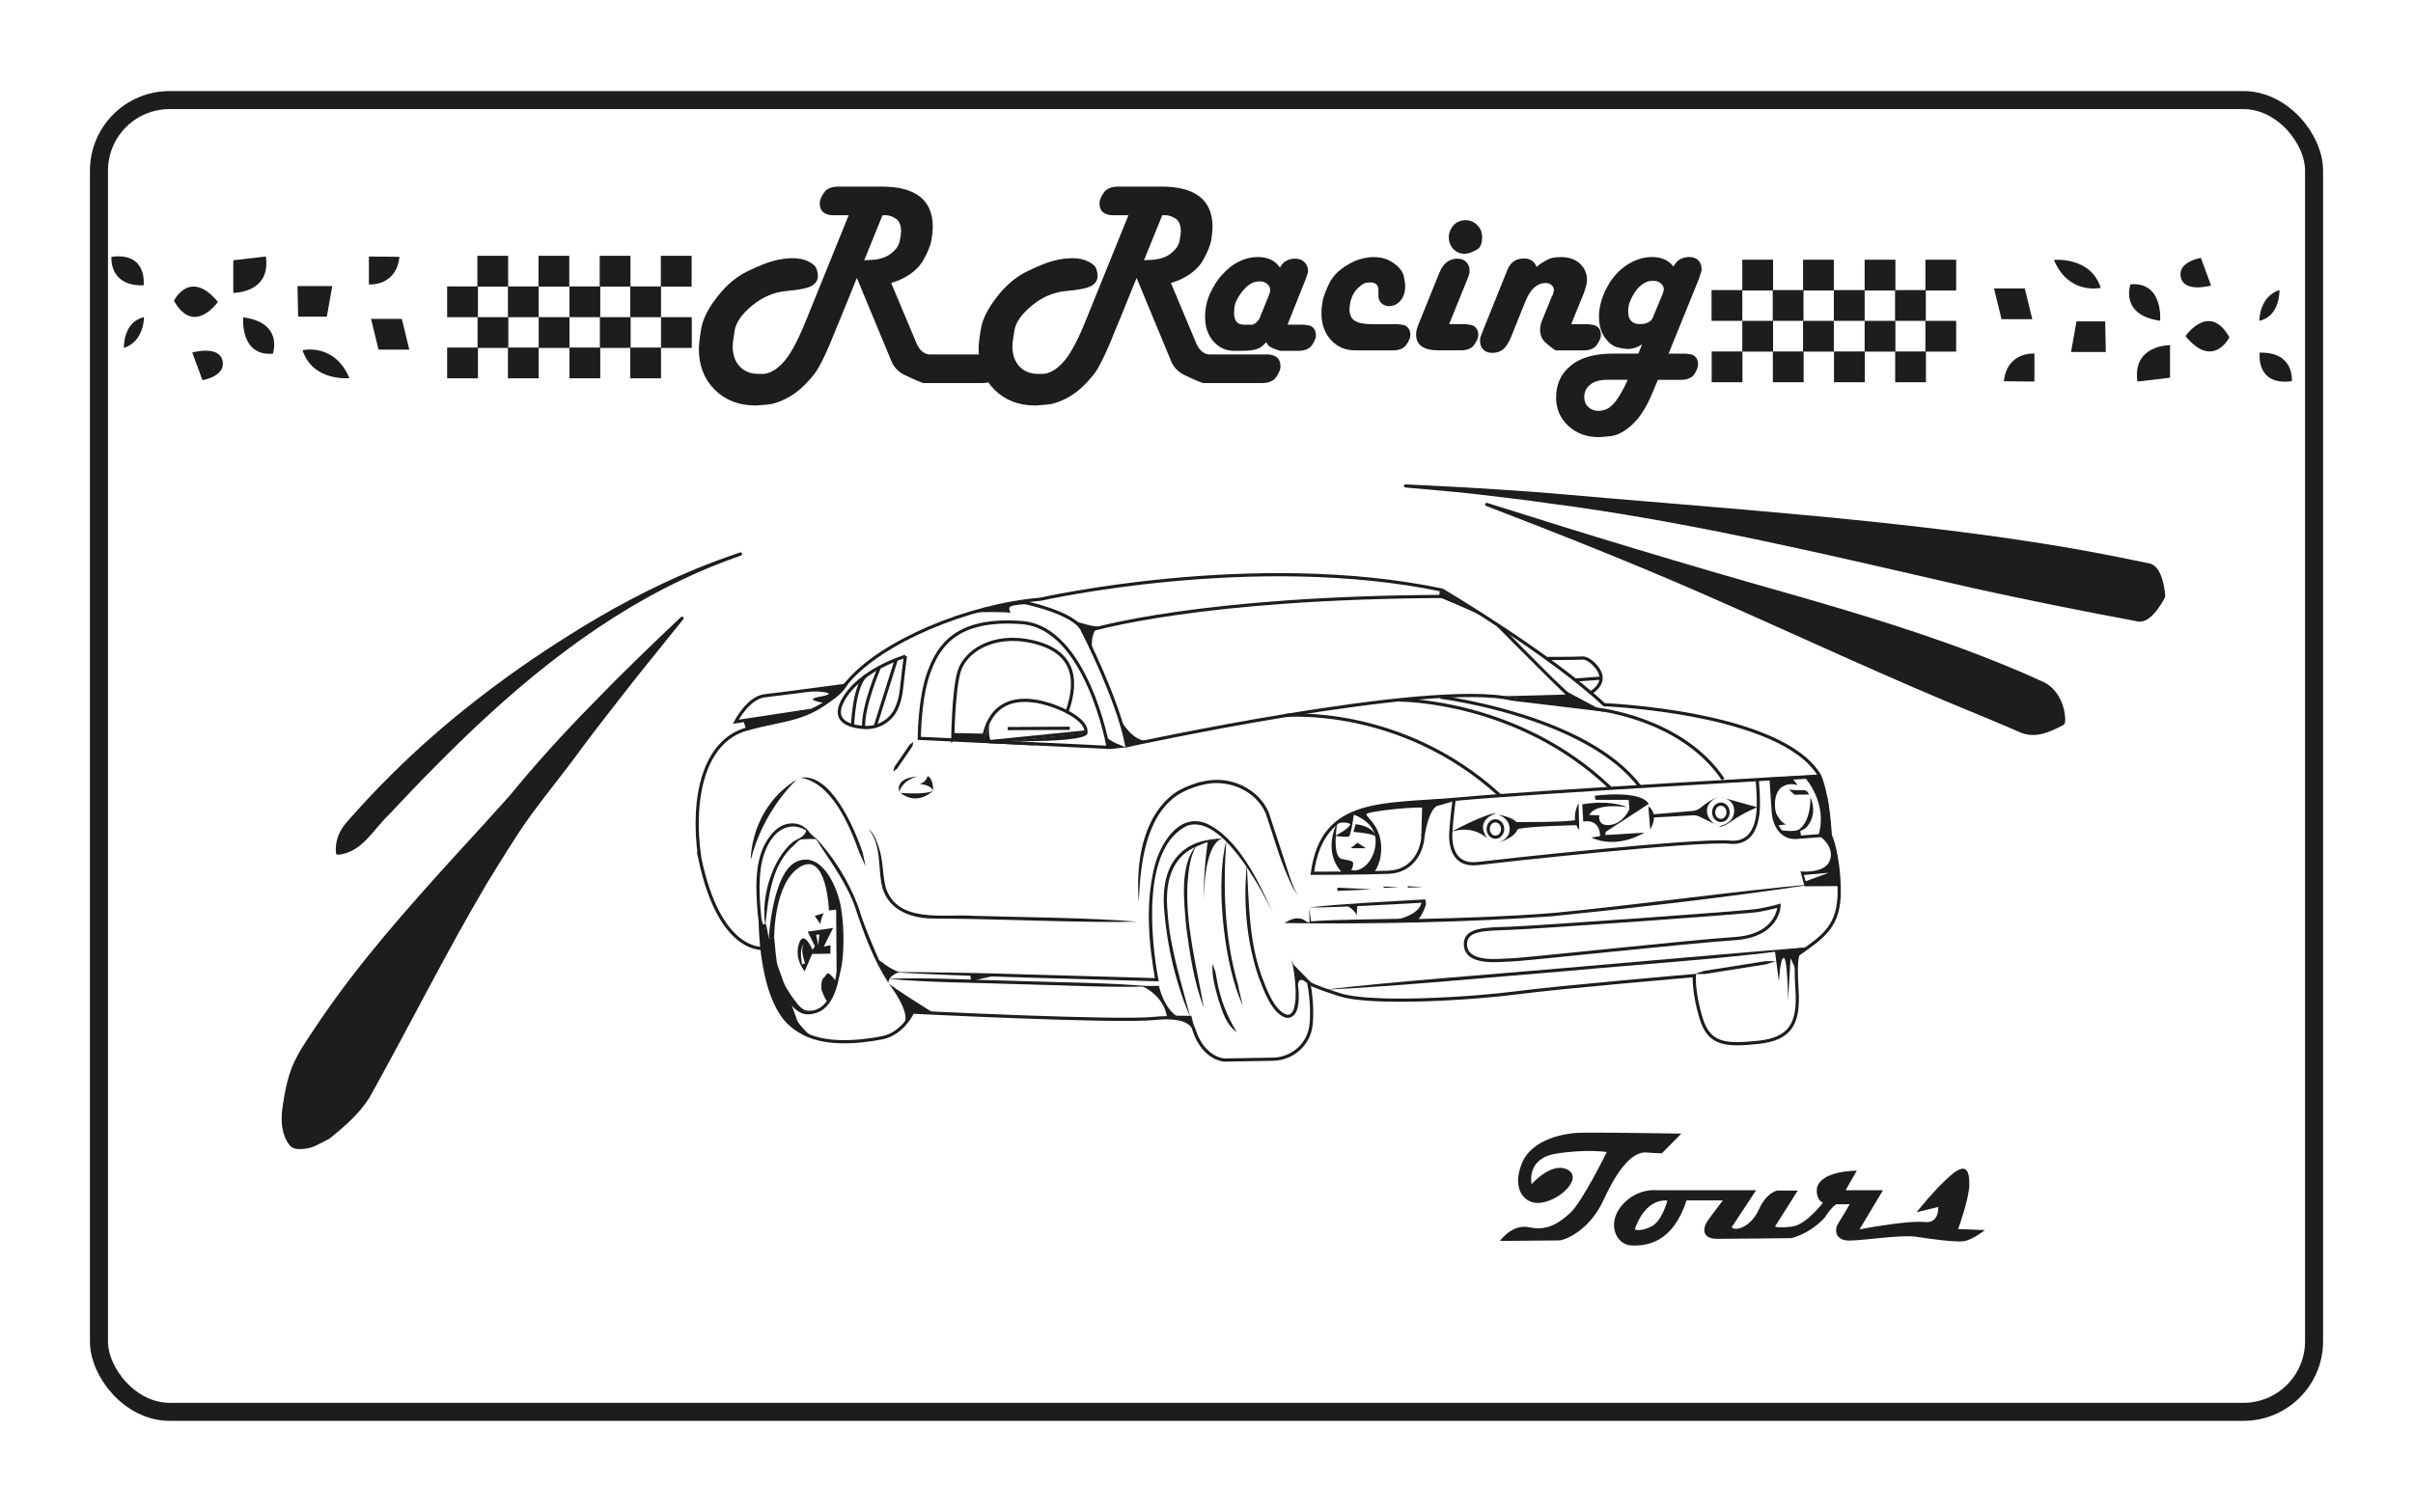 <svg xmlns="http://www.w3.org/2000/svg" id="b" viewBox="0 0 758.07 475.14"><defs><style>.c,.d,.e{stroke:#1d1d1b;stroke-miterlimit:10;}.c,.f{fill:#1d1d1b;}.d,.e{fill:none;}.f{stroke-width:0px;}.e{stroke-width:5.67px;}</style></defs><rect class="f" x="207.61" y="80.39" width="9.67" height="9.67"></rect><rect class="f" x="198" y="90.01" width="9.67" height="9.67"></rect><rect class="f" x="198" y="109.22" width="9.67" height="9.67"></rect><rect class="f" x="178.91" y="90.01" width="9.67" height="9.67"></rect><rect class="f" x="178.91" y="109.22" width="9.67" height="9.67"></rect><rect class="f" x="207.66" y="99.67" width="9.67" height="9.67"></rect><rect class="f" x="188.4" y="80.39" width="9.67" height="9.67"></rect><rect class="f" x="188.45" y="99.67" width="9.67" height="9.67"></rect><rect class="f" x="169.18" y="80.39" width="9.67" height="9.67"></rect><rect class="f" x="159.57" y="90.01" width="9.67" height="9.67"></rect><rect class="f" x="159.57" y="109.22" width="9.67" height="9.67"></rect><rect class="f" x="140.48" y="90.01" width="9.67" height="9.67"></rect><polygon class="f" points="128.59 109.87 118.92 109.87 116.56 100.2 126.23 100.2 128.59 109.87"></polygon><rect class="f" x="140.48" y="109.22" width="9.67" height="9.67"></rect><rect class="f" x="169.23" y="99.67" width="9.67" height="9.67"></rect><rect class="f" x="149.97" y="80.39" width="9.67" height="9.67"></rect><rect class="f" x="150.02" y="99.67" width="9.67" height="9.67"></rect><path class="f" d="m93.46,89.89h10.93l-1.71,9.62h-9.02s-.2-9.81-.2-9.62Z"></path><path class="f" d="m95.05,110.05s10.06-2.38,14.72,8.78c0,0-11.52,1.19-14.72-8.78Z"></path><path class="f" d="m115.89,80.61v8.78s8.59.73,9.6-8.69l-9.6-.09Z"></path><path class="f" d="m76.4,99.71s-1.1,12.34,9.33,11.43c0,0,3.47-9.69-9.33-11.43Z"></path><path class="f" d="m73.29,81.79v10.24s11.89.18,10.24-11.43l-10.24,1.19Z"></path><path class="f" d="m54.64,94.5s5.03-10.24,13.81.37c0,0-7.5,10.88-13.81-.37Z"></path><path class="f" d="m60.4,110.78l3.2,8.69s7.44-1.19,6.31-6.13-9.51-2.56-9.51-2.56Z"></path><path class="f" d="m38.92,109.35s-.32-8.21,6.32-9.68c0,0,.11,7.58-6.32,9.68Z"></path><path class="f" d="m35.02,80.72s-.95,9.26,10.1,8.95c0,0,1.37-10.53-10.1-8.95Z"></path><rect class="f" x="537.75" y="110.44" width="9.67" height="9.67" transform="translate(1085.16 230.56) rotate(180)"></rect><rect class="f" x="547.36" y="100.83" width="9.67" height="9.67" transform="translate(1104.39 211.33) rotate(180)"></rect><rect class="f" x="547.36" y="81.61" width="9.67" height="9.67" transform="translate(1104.39 172.9) rotate(180)"></rect><rect class="f" x="566.45" y="100.83" width="9.67" height="9.67" transform="translate(1142.57 211.33) rotate(180)"></rect><rect class="f" x="566.45" y="81.61" width="9.67" height="9.67" transform="translate(1142.57 172.9) rotate(180)"></rect><rect class="f" x="537.7" y="91.17" width="9.67" height="9.67" transform="translate(1085.07 192) rotate(180)"></rect><rect class="f" x="556.96" y="110.44" width="9.67" height="9.67" transform="translate(1123.59 230.56) rotate(180)"></rect><rect class="f" x="556.91" y="91.17" width="9.67" height="9.67" transform="translate(1123.5 192) rotate(180)"></rect><rect class="f" x="576.18" y="110.44" width="9.67" height="9.67" transform="translate(1162.02 230.56) rotate(180)"></rect><rect class="f" x="585.79" y="100.83" width="9.67" height="9.67" transform="translate(1181.25 211.33) rotate(180)"></rect><rect class="f" x="585.79" y="81.61" width="9.67" height="9.67" transform="translate(1181.25 172.9) rotate(180)"></rect><rect class="f" x="604.88" y="100.83" width="9.67" height="9.67" transform="translate(1219.43 211.33) rotate(180)"></rect><polygon class="f" points="626.44 90.64 636.11 90.64 638.47 100.3 628.8 100.3 626.44 90.64"></polygon><rect class="f" x="604.88" y="81.61" width="9.67" height="9.67" transform="translate(1219.43 172.9) rotate(180)"></rect><rect class="f" x="576.13" y="91.17" width="9.67" height="9.67" transform="translate(1161.93 192) rotate(180)"></rect><rect class="f" x="595.39" y="110.44" width="9.67" height="9.67" transform="translate(1200.45 230.56) rotate(180)"></rect><rect class="f" x="595.34" y="91.17" width="9.67" height="9.67" transform="translate(1200.36 192) rotate(180)"></rect><path class="f" d="m661.57,110.62h-10.93s1.71-9.62,1.71-9.62h9.02s.2,9.81.2,9.62Z"></path><path class="f" d="m659.98,90.46s-10.06,2.38-14.72-8.78c0,0,11.52-1.19,14.72,8.78Z"></path><path class="f" d="m639.14,119.9v-8.78s-8.59-.73-9.6,8.69l9.6.09Z"></path><path class="f" d="m678.63,100.79s1.1-12.34-9.33-11.43c0,0-3.47,9.69,9.33,11.43Z"></path><path class="f" d="m681.74,118.71v-10.24s-11.89-.18-10.24,11.43l10.24-1.19Z"></path><path class="f" d="m700.39,106s-5.03,10.24-13.81-.37c0,0,7.5-10.88,13.81.37Z"></path><path class="f" d="m694.63,89.73l-3.2-8.69s-7.44,1.19-6.31,6.13,9.51,2.56,9.51,2.56Z"></path><path class="f" d="m716.11,91.15s.32,8.21-6.32,9.68c0,0-.11-7.58,6.32-9.68Z"></path><path class="f" d="m720.01,119.78s.95-9.26-10.1-8.95c0,0-1.37,10.53,10.1,8.95Z"></path><path class="f" d="m240.21,117.47c2.29-.35,4.47-1.82,6.56-4.42,2.09-2.6,4.36-7.01,6.82-13.25l13.03-32.16h-4.89c-.8,0-1.46-.11-1.97-.34-1.49-.46-2.23-1.63-2.23-3.52,0-.8.43-1.86,1.29-3.17.86-1.31,2.4-1.97,4.63-1.97h13.55c10.69,0,16.04,4.23,16.04,12.7,0,.92-.13,2.23-.39,3.95-.26,1.72-1.13,3.89-2.62,6.52-1.49,2.63-4.1,4.75-7.82,6.35l-2.24.77,7.92,18.85c.91,2.17,2.23,3.37,3.95,3.6h18.36c.8,0,1.46.11,1.97.34,1.49.46,2.23,1.63,2.23,3.52,0,.8-.43,1.86-1.29,3.17-.86,1.31-2.4,1.97-4.63,1.97h-18.44c-1.89-.69-3.83-1.53-5.83-2.53-2-1-3.37-2.42-4.12-4.24l-10.9-26.26-5.04,12.43-1.54,3.69-1.71,4.21-1.2,2.75c-1.26,2.75-2.3,4.76-3.12,6.05-.83,1.29-2.14,2.83-3.94,4.63-1.8,1.8-3.75,3.22-5.86,4.25-2.11,1.03-3.94,1.62-5.48,1.76-1.54.14-2.55.23-3.04.26-.49.03-.81.04-.98.04-5.19,0-9.45-1.66-12.76-4.97-3.31-3.32-4.97-7.6-4.97-12.86,0-1.31.26-3.46.77-6.43.51-2.97,2.19-6.27,5.02-9.9,2.83-3.63,5.97-6.29,9.43-7.97,3.46-1.69,6.23-2.8,8.32-3.34,2.09-.54,4.04-.81,5.87-.81,2.06,0,3.76.36,5.1,1.07,1.34.72,2.13,1.39,2.36,2.02.23.63.37,1.13.43,1.5.06.37.09.7.09.99,0,1.32-.63,2.34-1.89,3.09-1.26.74-3.87,1.29-7.85,1.63-3.97.34-7.59,1.86-10.85,4.54-3.26,2.69-5.1,5.29-5.53,7.8-.43,2.52-.64,4.2-.64,5.06,0,2.63.73,4.73,2.19,6.3,1.46,1.57,3.42,2.36,5.87,2.36h1.97Zm31.31-35.67l1.03-.09c3.08,0,5.47-.62,7.15-1.88,1.68-1.25,2.67-2.6,2.95-4.05.29-1.45.43-2.46.43-3.03,0-1.99-.56-3.34-1.67-4.05-1.11-.71-2.16-1.07-3.13-1.07-.46,0-.8,0-1.03,0l-5.74,14.15Z"></path><path class="f" d="m328.1,117.47c2.29-.35,4.47-1.82,6.56-4.42,2.09-2.6,4.36-7.01,6.82-13.25l13.03-32.16h-4.89c-.8,0-1.46-.11-1.97-.34-1.49-.46-2.23-1.63-2.23-3.52,0-.8.43-1.86,1.29-3.17.86-1.31,2.4-1.97,4.63-1.97h13.55c10.69,0,16.04,4.23,16.04,12.7,0,.92-.13,2.23-.39,3.95-.26,1.72-1.13,3.89-2.62,6.52s-4.1,4.75-7.83,6.35l-2.24.77,7.92,18.85c.91,2.17,2.23,3.37,3.95,3.6h18.36c.8,0,1.46.11,1.97.34,1.49.46,2.23,1.63,2.23,3.52,0,.8-.43,1.86-1.29,3.17-.86,1.31-2.4,1.97-4.63,1.97h-18.44c-1.89-.69-3.83-1.53-5.83-2.53-2-1-3.37-2.42-4.12-4.24l-10.9-26.26-5.04,12.43-1.54,3.69-1.71,4.21-1.2,2.75c-1.26,2.75-2.3,4.76-3.12,6.05-.83,1.29-2.14,2.83-3.94,4.63-1.8,1.8-3.75,3.22-5.86,4.25-2.11,1.03-3.94,1.62-5.48,1.76-1.54.14-2.55.23-3.04.26-.49.03-.81.04-.98.04-5.19,0-9.45-1.66-12.76-4.97-3.31-3.32-4.97-7.6-4.97-12.86,0-1.31.26-3.46.77-6.43.51-2.97,2.19-6.27,5.02-9.9,2.83-3.63,5.97-6.29,9.43-7.97,3.46-1.69,6.23-2.8,8.32-3.34,2.09-.54,4.04-.81,5.87-.81,2.06,0,3.76.36,5.1,1.07,1.34.72,2.13,1.39,2.36,2.02.23.63.37,1.13.43,1.5.06.37.09.7.09.99,0,1.32-.63,2.34-1.89,3.09-1.26.74-3.87,1.29-7.85,1.63-3.97.34-7.59,1.86-10.85,4.54-3.26,2.69-5.1,5.29-5.53,7.8-.43,2.52-.64,4.2-.64,5.06,0,2.63.73,4.73,2.19,6.3,1.46,1.57,3.42,2.36,5.87,2.36h1.97Zm31.31-35.67l1.03-.09c3.08,0,5.47-.62,7.15-1.88,1.68-1.25,2.67-2.6,2.95-4.05.29-1.45.43-2.46.43-3.03,0-1.99-.56-3.34-1.67-4.05-1.11-.71-2.16-1.07-3.13-1.07-.46,0-.8,0-1.03,0l-5.74,14.15Z"></path><path class="f" d="m383.75,86.55c1.71-1.96,3.54-3.41,5.49-4.36,1.94-.95,3.89-1.42,5.83-1.42,3.26,0,5.6,1.11,7.03,3.34.97-1.89,2.6-2.83,4.89-2.83,1.14,0,2.09.37,2.83,1.11.74.74,1.11,1.63,1.11,2.66,0,.34-.03.6-.09.77l-.54,1.62-.38.96-5.43,13.62h4.97l1.89.26c1.37.46,2.06,1.52,2.06,3.17,0,.8-.42,1.8-1.24,3-.83,1.2-2.24,1.8-4.24,1.8h-5.75c-.86-.24-1.73-.56-2.62-.96-.89-.4-1.47-.99-1.76-1.78-.86,1.06-1.82,1.79-2.87,2.17-1.06.38-2.7.57-4.93.57h-2.23c-2.63,0-4.82-.99-6.56-2.98-1.74-1.98-2.62-4.53-2.62-7.63,0-2.76.54-5.27,1.63-7.55,1.08-2.27,2.26-4.13,3.52-5.56Zm15.02,5.89l.05-.36.22-.32-.03-.34v-.34c0-.75-.32-1.38-.94-1.89-.63-.52-1.43-.77-2.4-.77-.29,0-.76.07-1.41.21-.66.14-1.34.49-2.06,1.03-.72.54-1.44,1.3-2.19,2.27l-.77,1.11c-.8,1.32-1.26,2.37-1.37,3.17-.12.8-.17,1.52-.17,2.14,0,1.26.26,2.19.78,2.79.52.6,1.29.9,2.33.9h2.76c.46-.19.89-.48,1.29-.87.4-.39.69-.78.86-1.17l3.05-7.56Z"></path><path class="f" d="m437.89,95.95c-.51.17-1.02.26-1.53.26-.91,0-1.68-.3-2.33-.9s-.98-1.36-.98-2.27v-1.8c0-1.66-.86-2.49-2.57-2.49-.4,0-.89.06-1.46.17-.57.11-1.3.58-2.19,1.41-.89.82-1.53,1.69-1.93,2.6-.4.91-.66,1.78-.77,2.6-.12.82-.17,1.38-.17,1.66,0,1.7.56,2.91,1.67,3.62,1.11.71,2.96,1.07,5.53,1.07h8.06l1.8.26c1.37.46,2.06,1.52,2.06,3.17,0,.8-.42,1.8-1.24,3-.83,1.2-2.24,1.8-4.24,1.8h-11.83c-3.09,0-5.63-1.08-7.63-3.25-2-2.17-3-5.02-3-8.55,0-.91.11-2.08.34-3.5s.94-3.36,2.14-5.81c1.2-2.45,3.34-4.5,6.43-6.16,1.14-.68,2.4-1.2,3.77-1.54,1.37-.34,2.6-.51,3.69-.51,2.52,0,4.66.66,6.43,1.97,1.77,1.32,2.8,2.67,3.09,4.07.29,1.4.43,2.44.43,3.13,0,1.54-.34,2.84-1.02,3.9-.68,1.06-1.53,1.76-2.55,2.1Z"></path><path class="f" d="m452,110.1c-4.75,0-7.12-1.66-7.12-4.97,0-.97.26-2.06.77-3.26l6.6-16.29c1.2-2.86,3.06-4.29,5.57-4.29,1.2,0,2.14.34,2.83,1.03.69.69,1.03,1.6,1.03,2.74,0,.46-.04.8-.11,1.03l-.49,1.43-5.81,14.33,5.18.02,1.81.26c1.44.46,2.16,1.52,2.16,3.17,0,.8-.42,1.8-1.24,3-.83,1.2-2.24,1.8-4.24,1.8h-6.95Zm9.69-30.61c-.51.17-1.03.26-1.54.26-1.43,0-2.62-.5-3.56-1.5-.94-1-1.42-2.21-1.42-3.64-.06-.8.16-1.67.64-2.62.48-.94,1.13-1.64,1.93-2.1.8-.46,1.69-.69,2.66-.69,1.43,0,2.66.51,3.69,1.54,1.03,1.03,1.54,2.29,1.54,3.77,0,2-.53,3.3-1.59,3.9-1.06.6-1.84.96-2.36,1.07Z"></path><path class="f" d="m465.04,106.16l.52-1.46,7.97-19.81c.4-1.03.93-1.83,1.59-2.4.66-.57,1.34-.93,2.06-1.07.71-.14,1.21-.21,1.5-.21,2.06,0,3.4.89,4.03,2.66l1.2-.94c1.83-1.2,3.2-1.86,4.12-1.97.91-.11,1.71-.17,2.4-.17,2.46,0,4.43.69,5.92,2.06,1.49,1.37,2.23,3.09,2.23,5.15,0,.57-.09,1.17-.26,1.8l-.6,1.97-4.11,10.12h5.49l1.71.26c1.43.46,2.14,1.52,2.14,3.17,0,.8-.42,1.8-1.24,3-.83,1.2-2.24,1.8-4.24,1.8h-8.75c-1.09-.69-2.17-1.53-3.26-2.54-1.09-1-1.63-2.37-1.63-4.09,0-.57.12-1.29.37-2.15l3.35-8.23.22-.32.26-.86c.29-.8.17-1.5-.34-2.1s-1.26-.9-2.23-.9c-1.2,0-2.35.47-3.43,1.42-1.09.94-2.03,2.41-2.83,4.41l-4.38,10.89c-.8,2-1.66,3.38-2.57,4.12-.91.74-2.05,1.12-3.42,1.12-1.2,0-2.14-.34-2.82-1.03-.68-.69-1.03-1.57-1.03-2.66,0-.46.03-.8.09-1.03Z"></path><path class="f" d="m488.88,124.76c0-4.06,1.53-7.35,4.59-9.86,3.06-2.52,7.45-3.77,13.16-3.77h8.06l1.2-2.92c-1.43.97-3,1.46-4.72,1.46-.34,0-1.26-.14-2.74-.43-1.49-.29-2.87-1.3-4.16-3.04-1.29-1.74-1.93-3.96-1.93-6.65s.66-5.37,1.97-8.23l1.37-2.49c1.71-2.63,3.76-4.63,6.13-6,2.37-1.37,4.73-2.06,7.07-2.06,3.09,0,5.37,1,6.86,3,1.03-2,2.69-3,4.97-3,1.2,0,2.14.34,2.83,1.03.69.69,1.03,1.63,1.03,2.83,0,.34-.03.6-.09.77l-.51,1.46-.34,1.03-9.43,23.24h5.4l1.8.26c1.37.46,2.06,1.51,2.06,3.17,0,.8-.39,1.8-1.16,3-.77,1.2-2.22,1.8-4.33,1.8h-7.12l-1.63,3.86c-1.83,4.52-3.95,7.89-6.35,10.12-2.4,2.23-4.65,3.46-6.73,3.69-2.09.23-3.36.34-3.82.34-3.89,0-7.1-1.19-9.65-3.56-2.54-2.37-3.82-5.39-3.82-9.05Zm15.95-5.4c-2.23,0-3.97.5-5.23,1.5-1.26,1-1.89,2.3-1.89,3.9,0,1.31.43,2.37,1.29,3.17.86.8,1.94,1.2,3.26,1.2.29,0,.87-.1,1.76-.3.88-.2,1.84-.84,2.87-1.93,1.03-1.09,2.2-2.92,3.52-5.49l.94-2.06h-6.52Zm17.49-26.93l.34-1.11c.17-.74-.07-1.44-.73-2.1-.66-.66-1.53-.99-2.62-.99-2.46,0-4.57,1.54-6.34,4.63-.74,1.43-1.17,2.49-1.29,3.17-.12.69-.17,1.14-.17,1.37v.51c0,2.63,1.26,3.94,3.77,3.94,1.03,0,1.89-.19,2.57-.56.69-.37,1.14-.84,1.37-1.41l3.09-7.46Z"></path><path class="f" d="m105.52,267.99c-.29-4.13,1.25-7.24,3.76-10.03,4.47-5.04,9.03-10,13.84-14.7,16.69-16.57,35.49-30.94,55.37-43.45,12.69-8.06,26.03-15.2,39.92-20.96,4.63-1.91,9.34-3.62,14.08-5.23.26-.09.55.04.64.3.09.26-.04.55-.3.64-6.27,2.21-12.45,4.67-18.43,7.55-30.02,14.21-55.53,36.21-78.62,59.73-4.58,4.62-9.23,9.51-13.68,14.27-4.97,4.72-8.23,11.62-15.79,12.51-.39.06-.75-.23-.78-.62h0Z"></path><path class="f" d="m93.24,361.06h0c-.91-.08-1.75-.52-2.32-1.24-1.29-1.62-3.09-5.14-2.19-11.63.79-5.68,1.95-11.58,4.7-16.39,1.75-3.34,5.01-7.99,7.14-11.18,12.34-18.2,27.1-34.81,41.75-51,5.92-6.43,11.79-12.87,17.61-19.36,8.31-10.14,16.91-19.66,26.14-29.02,8.69-9.02,18.77-18.76,27.84-27.31.2-.19.52-.18.71.02.18.19.18.48.02.67-4.87,6.14-11.5,14.18-16.24,20.21-4.55,5.91-11.45,14.57-15.78,20.49-5.04,6.99-10.54,13.6-15.61,20.54-5.05,6.96-9.48,14.38-14,21.69-13.11,22.16-24.45,45.01-36.91,67.33-3.19,5.1-7.61,8.93-12.53,12.91l-3.88,2.01c-1.98,1.02-4.21,1.46-6.42,1.26Z"></path><path class="f" d="m680.02,188.01c-.55,1.06-1.41,2.42-2.13,3.37-1.74,2.36-4.07,4.69-6.98,3.78-17.21-3.2-34.46-6.67-51.55-10.45-44.01-10.08-88.07-20.75-132.92-26.56-6.62-.97-15.78-2.03-22.42-2.82-5.48-.71-16.99-1.6-22.5-2.13-.28-.02-.49-.26-.47-.54.02-.27.26-.47.52-.45,5.64.3,17.24.83,22.61,1.2,6.73.44,15.88.98,22.6,1.56,52.81,4.73,113.46,8.48,165.47,17.6,7.22,1.28,15.08,2.84,22.29,4.34,3.46.29,4.64,4.2,5.29,7.29,0,0,.22,1.3.22,1.3.05.65.36,1.92-.04,2.51h0Z"></path><path class="f" d="m467.2,158.04c30.4,9.65,62.34,19.35,93.14,28.04,23.49,6.71,46.86,13.69,69.51,22.98,3.81,1.54,7.57,3.19,11.39,4.92.97.42,1.88.91,2.74,1.6,2.9,2.3,4.6,6.19,4.81,9.98-.03.74.19,1.83-.57,2.28-2.62,1.38-5.28,2.69-8.22,3.06-2.15.25-4.05-.11-5.92-1-3.56-1.59-7.26-3.07-10.92-4.64-29.88-12.12-59.17-25.94-88.75-38.89-22.27-9.71-44.86-18.68-67.53-27.38-.26-.1-.39-.39-.29-.64.09-.25.37-.38.62-.3h0Z"></path><path class="f" d="m483.79,378.02c6.56-.74,13.62-7.96,8.59-10.48s-11.21,4.61-11.21,4.61c0,0-1.83-8.01,7.54-9.57,9.37-1.56,16.08-.55,16.08-.55,0,0-7.73,15.77-11.55,19.2-3.82,3.43-7.34,5.62-12.8,4.45-5.46-1.17-9.21,4.29-9.21,4.29,0,0,17.17-.16,18.58-.16s9.37-2.65,14.05-12.88c4.68-10.23,9.29-15.07,13.35-14.75,4.06.31,4.92.23,4.92.23l6.09-6.17s-29.58-.48-32.94-.23c-3.29.24-14.05,1.64-17.25,9.76s1.09,12.76,5.77,12.23Z"></path><path class="f" d="m615.18,386.23s3.51-9.66,3.51-14.05-.99-7.02-5.93-2.74c-4.94,4.28-10.65,11.52-10.65,11.52l6.8-1.65s.24,2.9-1.57,4.18c-1.04.73-2.29.59-2.72.54-2.42-.24-7.13.07-16.04,1.52-1.46.26-2.92.52-4.38.79l7.35-12.29h-11.74l3.51-6.15s-11.31-.11-12.51,5.49c0,0-.55,3.29,1.87,4.61,0,0-5.27,6.91-9.66,7.46-4.39.55-5.38,0-5.38,0l7.13-11.31h-6.48s-3.29.55-5.71,5.93c-2.41,5.38-7.24,7.02-8.56,5.6l7.68-11.63h-31.06s-6.26-.88-11.09,4.72-1.98,12.4,2.96,12.62c4.94.22,13.06-.88,17.34-14.16h11.41s-3.62,4.72-4.83,6.48c-1.21,1.76-2.3,5.6,3.07,5.6s23.38-.22,23.38-.22c1.28-.37,2.78-.93,4.38-1.79,2.72-1.46,4.66-3.21,5.94-4.58,0,0,2.74-4.28,3.95-4.28h3.95s-2.41,4.17-3.62,6.04-1.1,5.49,3.73,5.38c4.83-.11,16.13-1.87,20.63-1.21,4.5.66,12.07,1.76,14.93,1.43s6.8-3.51,6.8-3.51l-8.45-.33Zm-96.41-.78c-3.45,1.73-5.18.92-5.18.92,0,0,2.76-9.66,10.24-9.09,0,0-1.61,6.44-5.06,8.17Z"></path><path class="d" d="m219.81,269.53c-2.72-19.26,1.51-36.58,14.59-40.35,13.08-3.76,21.33-2.33,31.9-14.88s37.46-24.02,60.58-25.99c0,0,67.21-15.23,126.18-2.87,0,0,33.69,19.89,50.9,36.02,0,0,55.92,2.15,67.75,22.4,0,0,2.69,6.09,3.23,18.46,0,0,2.69,5.74,2.87,17.21s-4.84,14.7-12.73,20.25c0,0-1.25.36-.54,11.11s-1.97,15.59-12.19,16.67-15.41.72-17.92-7.53-2.15-13.44-2.15-13.44c0,0-41.94,3.58-55.56,5.38s-46.24,3.94-56.1.54c0,0-9.14-2.87-9.5-3.76,0,0,1.52,7.01.72,13.57-.72,5.98-5.89,10.44-11.92,10.54l-15.25.26s-6.53-.18-9.58-9.5c0,0-.36-4.84-12.37-3.58s-75.99-1.97-75.99-1.97c0,0-3.05,6.81-9.68,8.07s-20.79,3.23-28.14-3.94-8.24-24.2-8.24-24.2c0,0-14.31,2.91-20.87-28.48Z"></path><path class="d" d="m265.56,215.38s-20.06,2.68-25.31,3.27-9.1,8.16-9.1,8.16l23.91-3.62s7.81-3.5,10.5-7.81Z"></path><polygon class="f" points="233.6 226.69 234.4 229.18 252.85 224.6 252.96 223.66 233.6 226.69"></polygon><path class="d" d="m284.48,206.24s-14.87,4.36-19.87,14.23c-3.13,6.19,2.24,7.79,6.69,8.13s8.5-2,10.32-5.96c.73-1.59,1.32-3.57,1.58-6.02,1.03-9.49,1.28-10.39,1.28-10.39Z"></path><line class="d" x1="274.93" y1="228.38" x2="281.55" y2="207.37"></line><path class="d" d="m276.16,210.02s-5.09,11.7-4.86,18.58"></path><path class="d" d="m267.83,228.19s.38-12.4,4.07-15.71"></path><path class="d" d="m288.81,232.02s0-12.64,3.06-20.87c3.06-8.23,8.62-17.04,29.11-15.51,20.49,1.53,27.17,39.22,27.17,39.22l-59.34-2.83Z"></path><path class="d" d="m299.33,232.3s.15-14.58,1.9-21c1.75-6.42,10.5-12.54,23.19-9.63,12.69,2.92,14.58,11.38,10.79,22.02,0,0-22.94-12.55-26.44,9.17l-9.43-.57Z"></path><path class="d" d="m335.21,223.7s6.23,3,5.96,6.31l-30.48,3.06,13.96.66"></path><line class="d" x1="316.59" y1="228.96" x2="336.07" y2="228.87"></line><path class="d" d="m321.03,189.15s17,3.33,19.13,9.18c.07.2.26.31.46.25,3.71-1.15,37-10.76,112.68-11.15"></path><path class="f" d="m338.06,195.3s5.92,2.02,8.46,1.64c2.16-.32-6.25,1.76-6.25,1.76l-2.21-3.39Z"></path><path class="d" d="m340.23,198.42s11.21,21.91,13.75,35.9c0,0,95.18-20.77,121.04-14.63l26.5,3.18-9.54-5.09"></path><path class="d" d="m403.85,224.84s36.28-3.3,67.35,25.12"></path><path class="d" d="m439.76,220s37.01-.21,66.09,27.55"></path><path class="d" d="m452.54,219.11s45.83,5.76,62.58,28.01"></path><path class="d" d="m501.47,222.83s26.86,2.67,39.86,22.06"></path><path class="d" d="m571.71,243.88s-89.25,4.95-112.96,7.16-43.3-.63-46.46,23.39c0,0,16.44,0,24.02-.32s10.75-6.95,10.75-12.01"></path><path class="d" d="m456.85,251.14s-.82,6.24-1.06,10.35.71,10.82,8.47,9.88,69.06-7.65,79.18-6.71,8.94-12.47,8.94-14-.35-5.77-.35-5.77"></path><path class="c" d="m447.32,252.05l-.3,10.93s1.31-9.97,4.89-10.33l3.98-1.16-8.56.55Z"></path><path class="d" d="m556.43,244.89s.38,6.88.69,10.55,2.45,8.03,7.26,7.72,10.55-.83,10.55-.83l-1.15-10.87-2.41-7.45-14.95.87Z"></path><path class="f" d="m344.22,197.77s-1.57,2.14-1.14,5.98l-2.47-5.17,3.6-.81Z"></path><path class="f" d="m352.04,226.28s3.55,6.39,7.86,6.49l-5.78,1.12-2.08-7.61Z"></path><path class="f" d="m348.61,235.39l5.16-.53s-6.08-2.13-6.08-3.44l.92,3.97Z"></path><path class="f" d="m317.22,232.89s24.59.53,24.42-2.54l-24.42,2.54Z"></path><path class="f" d="m299.46,230.35l9.41.2s-.23,1.65-.23,2.17-9.12-.55-9.12-.55l-.06-1.81Z"></path><path class="f" d="m310.74,227.33s-.34,4.9.67,5.48h-2.37l1.7-5.48Z"></path><path class="f" d="m306.44,192.4s9.93-.23,11.09.23c0,0-1.02-1.65,0-2.09,1.24-.53,5.3-.73,5.3-.73l-1.74-.89-14.64,3.47Z"></path><path class="f" d="m253.47,217.2s6.8.06,6.86.81-5.35,1.05-4.94,1.8,3.9,1.1,3.9,1.1c0,0,4.83-4.19,5.52-5.41l-11.34,1.69Z"></path><path class="f" d="m452.35,185.49l-.28,2.14s9.88,4.01,14.26,6.34l-13.98-8.48Z"></path><path class="f" d="m471.02,196.88c.21,0,.34-.34.25-.45,0,0,.08.08.08.08l.33.34c2.72,2.77,7.29,7.37,10.07,10.16,2.8,2.79,7.32,7.37,10.16,10.04,0,0,.35.31.35.31.1.07.14.11.21.17,0,0-.5.83-.5.83-1.71-1.83-3.45-3.64-5.21-5.44-3.34-3.41-12.3-12.53-15.75-16.05h0Zm-.71-.71c3.7,3.58,13.17,12.74,16.74,16.19,1.86,1.78,3.73,3.55,5.63,5.3l-.5.83c-.53-.35-1.12-.99-1.59-1.42-4.51-4.34-10.46-10.34-14.91-14.79-.87-.87-3.19-3.21-4.03-4.06-.18-.18-.83-.83-1.01-1.02-.1-.11-.17-.15-.27-.33-.16-.26-.09-.6-.06-.71h0Z"></path><polygon class="f" points="471.54 218.82 492.72 218.24 500.07 222.64 471.54 218.82"></polygon><path class="f" d="m419.79,258.87s3.87-1.26,4.98.77l.63-4.21-5.61,3.43Z"></path><path class="f" d="m420.13,258.43s-4.93,8.99,1.5,15.76c0,0,2.71.53,3.29-1.64s0-1.89-3.34-2.61-1.45-11.51-1.45-11.51Z"></path><path class="f" d="m425.01,255.92s6.53,1.93,7.11,7.5-3.72,11.41-8.08,9.87l-.63,1.06,8.32-.29s2.61-3,2.13-8.85-4.59-8.37-4.59-9.33,17.84-2.71,18.18-1.89l-.13-1.93s-18.87.67-22.3,3.86Z"></path><path class="f" d="m425.88,259.01l-.68,2.42s6.63.48,7.11,1.6c0,0-.53-3.34-6.43-4.01Z"></path><polygon class="f" points="424.34 266.56 426.47 264.82 429.08 266.56 424.34 266.56"></polygon><path class="f" d="m419.33,262.7s4.84-2.31,5.01-4.02l.43.97s-.6,2.8-.9,3.18-4.54-.13-4.54-.13Z"></path><path class="f" d="m556.84,251.63s1.93-6.72,7.89-4.89l-1.63-2.09-6.67.23.41,6.74Z"></path><path class="f" d="m557.16,253.72s1.73,4.79,4.02,5.35l-2.95.36-1.07-5.7Z"></path><path class="f" d="m559.64,260.95s4.02.61,5.91-.31l.25,2.34s-5.91.51-6.16-2.04Z"></path><path class="f" d="m568.76,250.56s.36,8.4-4.43,10.59c0,0,2.75.61,4.53-3.16s-.1-7.43-.1-7.43Z"></path><path class="f" d="m562.04,248.17s2.85.2,4.43.15,1.78,1.37,1.78,1.37l-4.53.05-1.68-1.58Z"></path><path class="f" d="m567.28,244.66s6.98,7.88,4.04,17.69h3.62s-1.64-12.94-1.64-12.94l-1.92-5.38-4.1.64Z"></path><path class="f" d="m559.27,247.76c-1.06,1.11-2.26,3.59-1.33,7.85s-.82-.17-.82-.17l-.16-6.17,2.31-1.51Z"></path><path class="f" d="m470.49,256.01s3.75.84,3.79,4.55-4.55,4.48-4.55,4.48c0,0,5.98-1.24,7.14-4.63s-6.38-4.41-6.38-4.41Z"></path><path class="f" d="m475.63,258.34s16.76.15,19.5-.69l.26,1.68s-18.51.33-19.35,1.57l-.4-2.55Z"></path><path class="f" d="m495.92,252.4s-2.73,4.85.22,8.45l-.22-8.45Z"></path><path class="f" d="m455.79,261.49s10.72-5.86,14.42-5.96c0,0-7.25,1.92-2.96,7.94,0,0-4.47-4.51-11.46-1.98Z"></path><path class="f" d="m497.1,252.77s7.84-1.63,14.11.89c0,0-9.92-1.58-11.94,2.47l3.16.1s-.69,3.6,3.5,3.01,5.97-4.98,5.97-4.98l-.25-2.91h-10.41l-.25-1.28s14.41-1.97,16.97,2.57l-13.52,8.78-.1.99,12.24-.74s-8.34,5.38-16.68,1.53l2.76-.44s.39-5.43-5.28-4.59l-.3-5.38Z"></path><path class="f" d="m517.84,253.38l.59,7.26s3.04-4.56-.59-7.26Z"></path><path class="f" d="m519.27,255.91l12.57-1.07c.87-.07,1.69-.41,2.36-.97,1.36-1.12,3.87-2.99,5.85-3.46,0,0-2,.5-3.16,2.26-.94,1.43-.78,3.32.22,4.71.6.83,1.42,1.7,2.35,1.99l-5.5-2.72c-.66-.32-1.39-.47-2.12-.43l-12.65.7.08-1.01Z"></path><path class="f" d="m540.69,250.51s4.34.52,4.12,4.51-4.73,4.64-4.73,4.64c0,0,.56.86,4.12-1.72s7.86-4.25,7.86-4.25l-11.39-3.18Z"></path><path class="f" d="m235.87,270.2s-.37-16.14,14.55-25.31c0,0-10.51,9.29-14.55,25.31Z"></path><path class="f" d="m251.52,244.4c9.55-1.57,16.96,16.04,19.46,23.38.32,1.5.68,2.99.96,4.49-.67-1.38-1.27-2.78-1.9-4.17-3.03-8.42-8.62-22.09-18.51-23.71h0Z"></path><path class="f" d="m272.91,260.54c1.69,1.38,2.44,3.58,3.12,5.59,1.45,4.04,1.2,8.56,2.18,12.61,3.61,11.64,18.29,8.39,27.67,9.07,14.8.43,36.8.58,51.38,1.84-14.31.37-36.92-.57-51.4-.84-3.82-.11-9.07-.11-12.86-.15-7.51-.1-14.74-3.09-16.14-11.24-.95-5.62-.11-12.22-3.96-16.86h0Z"></path><path class="f" d="m280.62,242.45c.09-.5.24-.98.38-1.45l.8-1.16,1.59-2.32,1.59-2.32.79-1.16c.39-.3.78-.61,1.21-.88-.1.5-.24.97-.38,1.44l-.79,1.16-1.59,2.32-1.59,2.32-.79,1.16c-.39.3-.77.61-1.21.88,0,0,.44-.27,0,0Z"></path><path class="f" d="m357.76,283.28c-.95-11.71,1.03-26.44,11.12-33.94,2.15-1.5,4.61-2.48,7.07-3.27,0,0,.74-.24.74-.24l.77-.16c.92-.18,2.16-.47,3.09-.49,7.28-.8,15.14,3.26,18.03,10.13,2.29,6.79,4.42,13.6,6.66,20.4.51,1.44,1.01,2.89,1.7,4.25.25.42.45.97.95,1.12-.28,0-.45-.25-.63-.42-1.09-1.43-1.78-3.13-2.51-4.76-2.94-6.53-4.76-13.5-7.1-20.23-2.96-6.98-11.2-10.65-18.49-9.32-3.33.61-6.91,1.92-9.7,3.82-9.72,7.07-11.26,21.92-11.69,33.12h0Z"></path><path class="f" d="m240.16,297.25s-.98-4.59-1.41-5.93c0,0,1.27,1.27,2.12,0l.64,3.54,1.7-.21s.71,8.47,1.34,10.55c.92,2.97,3.69,7.36,4.67,8.56,1.12,1.38,2.48,4.25,6.58,4.53,0,0-4.46,2.69-8.78-4.74,0,0-1.49,1.06.92,4.18s5.8,7.64,7.36,7.93.07.5.07.5c0,0-5.98-2.7-6.14-3.54s-4.75-5.9-6.22-11.18-2.87-14.17-2.87-14.17Z"></path><path class="f" d="m254.71,262.42c-1.21-1.72-3.26-2.54-5.26-2.68-6.5-.18-9.71,7.6-10.43,13.1-1.11,8.37.41,16.82,1.25,25.17-1.27-4.06-2.07-8.26-2.36-12.52-.44-6.33-.71-13.04,1.8-19.04.91-1.97,2.08-3.84,3.7-5.36,3.33-3.36,9.14-3.27,11.3,1.33h0Z"></path><path class="f" d="m238.37,288.93s.94,2.52,2.11,1.21l.4,1.17-1.07,1.12-1.07-1.13-.37-2.37Z"></path><path class="f" d="m240.43,290.7c-1.45-8.38,1.97-20.49,8.61-26.08,1.16-.76,2.37-1.39,3.64-1.85-1.08.82-2.11,1.65-3,2.61-7.33,6.24-8.23,16.36-9.25,25.32h0Z"></path><path class="f" d="m251.44,263.35s2.06-1.44,1.87-2.74c0,0,2.88,3.07,3.46,3.07,0,0-5.26-.18-5.66.35l.34-.69Z"></path><path class="f" d="m279.14,308.96c-4.69-7.29-7.77-15.55-10.46-23.75-.69-2.01-1.57-3.97-2.56-5.88-2.94-5.77-6.83-10.96-10.27-16.43,6.01,6.26,10.69,13.87,13.77,21.98,2.48,8.32,6.4,16,9.51,24.07h0Z"></path><path class="f" d="m275.83,301.48s4.69,3.76,6.83,3.96c0,0-3.69,1.08-3.56,3.51l-3.27-7.47Z"></path><path class="f" d="m279.1,308.95s7.09,9,5,12.51l2.64-3.38,6.3.12s-13.25-8.3-13.94-9.24Z"></path><path class="f" d="m278.95,307.59c11.62-.5,29.26.45,41.04.69,11.83.44,29.37.52,41.02,1.69-11.62.49-29.26-.44-41.04-.69-11.83-.44-29.38-.51-41.02-1.69h0Z"></path><path class="f" d="m278.95,305.47c10.56-.04,31.7.32,42.25.71,0,0,42.23,1.21,42.23,1.21l-.5.6c-2.07-11.58-3.11-23.67-.35-35.23,1.67-7.15,7.48-17.34,16.2-14.07,10.06,4.37,16.61,18.31,20.97,27.85-3.94-7.93-16.06-30.66-26.72-27.08-14.34,6.8-11.56,35.24-9.12,48.32,0,0,.12.62.12.62,0,0-.62-.02-.62-.02-23.88-.79-60.85-1.45-84.45-2.93h0Z"></path><path class="f" d="m304.83,306.42l.26,1.94s5.95-1.59,7.4-1.59l-7.66-.35Z"></path><path class="f" d="m358.72,309.86l5.36-.04s1.54,7.27,6.1,9.83l-3.58-.04s-.43-6.28-7.88-9.75Z"></path><path class="f" d="m368.92,319.18l5.35.05.89,3.57-6.24-3.62Z"></path><path class="f" d="m373.93,319.6c-4.51-10.42-7.15-21.65-8.13-32.96-.88-8.96.91-18.2,10.25-21.78,2.75-.93,5.6-1.35,8.43-1.45-2.79.5-5.55,1.19-8.05,2.38-8.9,3.39-10.45,12.25-9.63,20.78.73,11.32,4.32,22.12,7.13,33.03h0Z"></path><path class="f" d="m378.15,316.58c-3.11-8.19-4.38-16.93-5.52-25.58-.64-7.84-2.17-19.17,3.35-25.52-2.21,3.76-2.61,8.18-2.93,12.44-.6,13.09,2.91,25.86,5.11,38.65h0Z"></path><path class="f" d="m379.44,264.41s-1.48,9.54-1.3,19.61c0,0-.3-18.54,5.81-20.5l-4.5.89Z"></path><path class="f" d="m380.98,302.84l.9,2.79c.15.95.32,1.89.51,2.83,1.04,5.67,3.14,11.03,6.18,15.91-3.34-2.26-4.51-6.42-5.74-10.05-1-3.74-2.28-7.57-1.85-11.47h0Z"></path><path class="f" d="m385.25,264.12c-1.06,15.26-.57,30.74,3.72,45.52.39,2.16,1,4.26,1.45,6.43-.42-1.01-.84-2.03-1.24-3.06-4.8-12.61-7.28-35.81-3.93-48.88h0Z"></path><path class="f" d="m391.71,271.87c.64,11.68.62,23.66,4.62,34.8,1.43,3.75,3.89,10.87,7.91,12.2,4.58.79,2.41-14.85,1.4-17.38,1.93,3.25,4.93,19.04-1.58,18.36-4.55-1.3-7.13-8.82-8.68-12.86-3.79-11.24-4.82-23.36-3.68-35.12h0Z"></path><path class="f" d="m407.76,309.75s0-3.53,2.88-.77l1.12-.34-5.46-5.59,1.46,6.71Z"></path><path class="f" d="m241.52,294.86s1.12-20.69,8.75-24.09,12.74,7.38,13.96,14.53,1.14,18.83-1.38,23.29l-.16-22.72-2.27.24s-.65-18.66-9.01-13.71-8.19,22.26-8.19,22.26l-1.7.21Z"></path><path class="d" d="m263.35,305.5c-2.38,16.48-11.71,12.12-11.71,12.12"></path><path class="f" d="m258.03,310.83s-.14-2.83.61-3.4.94-1.6,1.56-1.56,2.64,2.71,2.64,2.71c0,0-1.79,5.83-2.6,6.16s-2.22-3.92-2.22-3.92Z"></path><path class="f" d="m570.51,277.76c-26.77,4.13-55.98,7.41-82.82,10.18-26.78,1.92-56.48,2.5-83.42,2.13,27.02-1.33,56.46-1.01,83.33-3.13,26.8-2.56,55.99-6.74,82.91-9.18h0Z"></path><path class="f" d="m416.09,311.02c21.13-2.54,54.62-4.97,76.07-6.86,21.93-1.92,54.43-4.75,76.1-6.51-21.38,3.36-54.18,5.44-76.01,7.51-21.53,1.74-54.8,4.93-76.16,5.87h0Z"></path><path class="d" d="m460.39,297.05c-.36-5.18,6.07-5.04,14.08-5.33s73.79-4.89,77.93-5.63,6.52-1.48,6.52-1.48c0,0-.15,9.48-14.08,10.37s-66.82,6.67-69.93,6.67-14.08,1.78-14.52-4.59Z"></path><path class="d" d="m486.01,206.93s9.1,0,11.16-.14,5.9,3.48,5.83,6.33-3.13,4.48-3.13,4.48"></path><line class="d" x1="494.97" y1="213.68" x2="503" y2="213.11"></line><ellipse class="d" cx="469.8" cy="260.52" rx="2.27" ry="2.57"></ellipse><ellipse class="d" cx="540.63" cy="255.27" rx="2.27" ry="2.57"></ellipse><path class="f" d="m403.56,290.11s4.2-3.32,7.2-.16l-7.2.16Z"></path><path class="f" d="m411.26,285.18l.66,4.59s-.25-.22-.25-.22c9.41-.71,23.69-.63,33.25-.93,0,0-.39.21-.39.21.98-1.57,2.59-3.57,2.38-5.46,0,0,.48.29.48.29-10.46.55-25.77,1.53-36.14,1.52h0Zm0,0c10.15-1.19,25.75-1.89,36.08-2.52,0,0,.37-.02.37-.02l.12.31c.29.78.09,1.4-.06,1.97-.58,1.72-1.54,3.22-2.57,4.69,0,0-.25,0-.25,0-9.62.08-23.78.75-33.26.42,0,0-.24,0-.24,0,0,0,0-.22,0-.22,0,0-.17-4.63-.17-4.63h0Z"></path><polygon class="f" points="420.14 278.97 431.08 279.47 420.14 279.97 420.14 278.97 420.14 278.97"></polygon><polygon class="f" points="434.7 278.59 439.55 278.81 434.7 279.03 434.7 278.59 434.7 278.59"></polygon><polygon class="f" points="442.27 278.51 447.12 278.73 442.27 278.95 442.27 278.51 442.27 278.51"></polygon><path class="f" d="m532.36,306.09c1.03-.38,2.07-.67,3.11-1l3.19-.5,6.38-1.01,6.38-1.01,3.19-.51c1.09,0,2.17-.04,3.27-.01-1.03.37-2.07.66-3.11,1l-3.19.51-6.38,1.01-6.38,1.01-3.19.51c-1.09,0-2.17.05-3.27,0,0,0,1.1.04,0,0Z"></path><path class="f" d="m557.62,298.91l1.24,9.59s.39-7.83,1.57-7.44,1.31,13.31,1.31,13.31l.78-13.25,1.5,3.26.78-4.11,2.41-2.55-9.59,1.17Z"></path><path class="f" d="m423.37,284.71s2.57,1.6,2.85,3l.2-3.36-3.04.35Z"></path><path class="f" d="m438.09,289.14s8.17-1.37,8.54-5.92l1.12.5-2.82,5.39-6.84.03Z"></path><path class="f" d="m282.54,248.81s-1.74-4.22,5.72-4.81c0,0-4.62.95-5.72,4.81Z"></path><path class="f" d="m282.85,249.16s7.97.71,10.3-.67c0,0-4.81,4.97-10.3.67Z"></path><path class="f" d="m288.85,246.36s3.59.2,4.3,2.13c0,0,.2-3.71-1.74-4.62,0,0-.39,2.01-2.56,2.49Z"></path><path class="f" d="m255.95,287.81l2.82-.85s-1.01,1.93-1.01,3.47l-1.81-2.62Z"></path><path class="f" d="m574.94,262.34l-3.19.48s4.69,3.2,3.13,7.54-9.25,3.48-9.25,3.48l1.28,4.69,10.6-.07s.47-13.11-2.57-16.12Zm-7.66,14.59l-.6-1.96,7.78-.68-7.17,2.64Z"></path><path class="f" d="m261.73,291.61l-7.97,1.16,2.25,4.63-.75,1.09s-2.79-6.67-4.29-1.84c-1.5,4.84,1.84,8.58,1.84,8.58l2.32-5.45,5.72-.07.07-2.66-2.11.41,2.93-5.86Zm-9.77,11.44c-.3-2.11-.77-4.62.53-6.47-.97,1.93-.15,4.27.43,6.19,0,0-.96.27-.96.27Zm5.12-5.98l-.69-3.31,1-.06-.31,3.36Z"></path><rect class="e" x="31.09" y="31.45" width="695.9" height="412.23" rx="22.18" ry="22.18"></rect><path class="f" d="m238.33,286.59s-1.03,32.37,13.56,38.18"></path></svg>